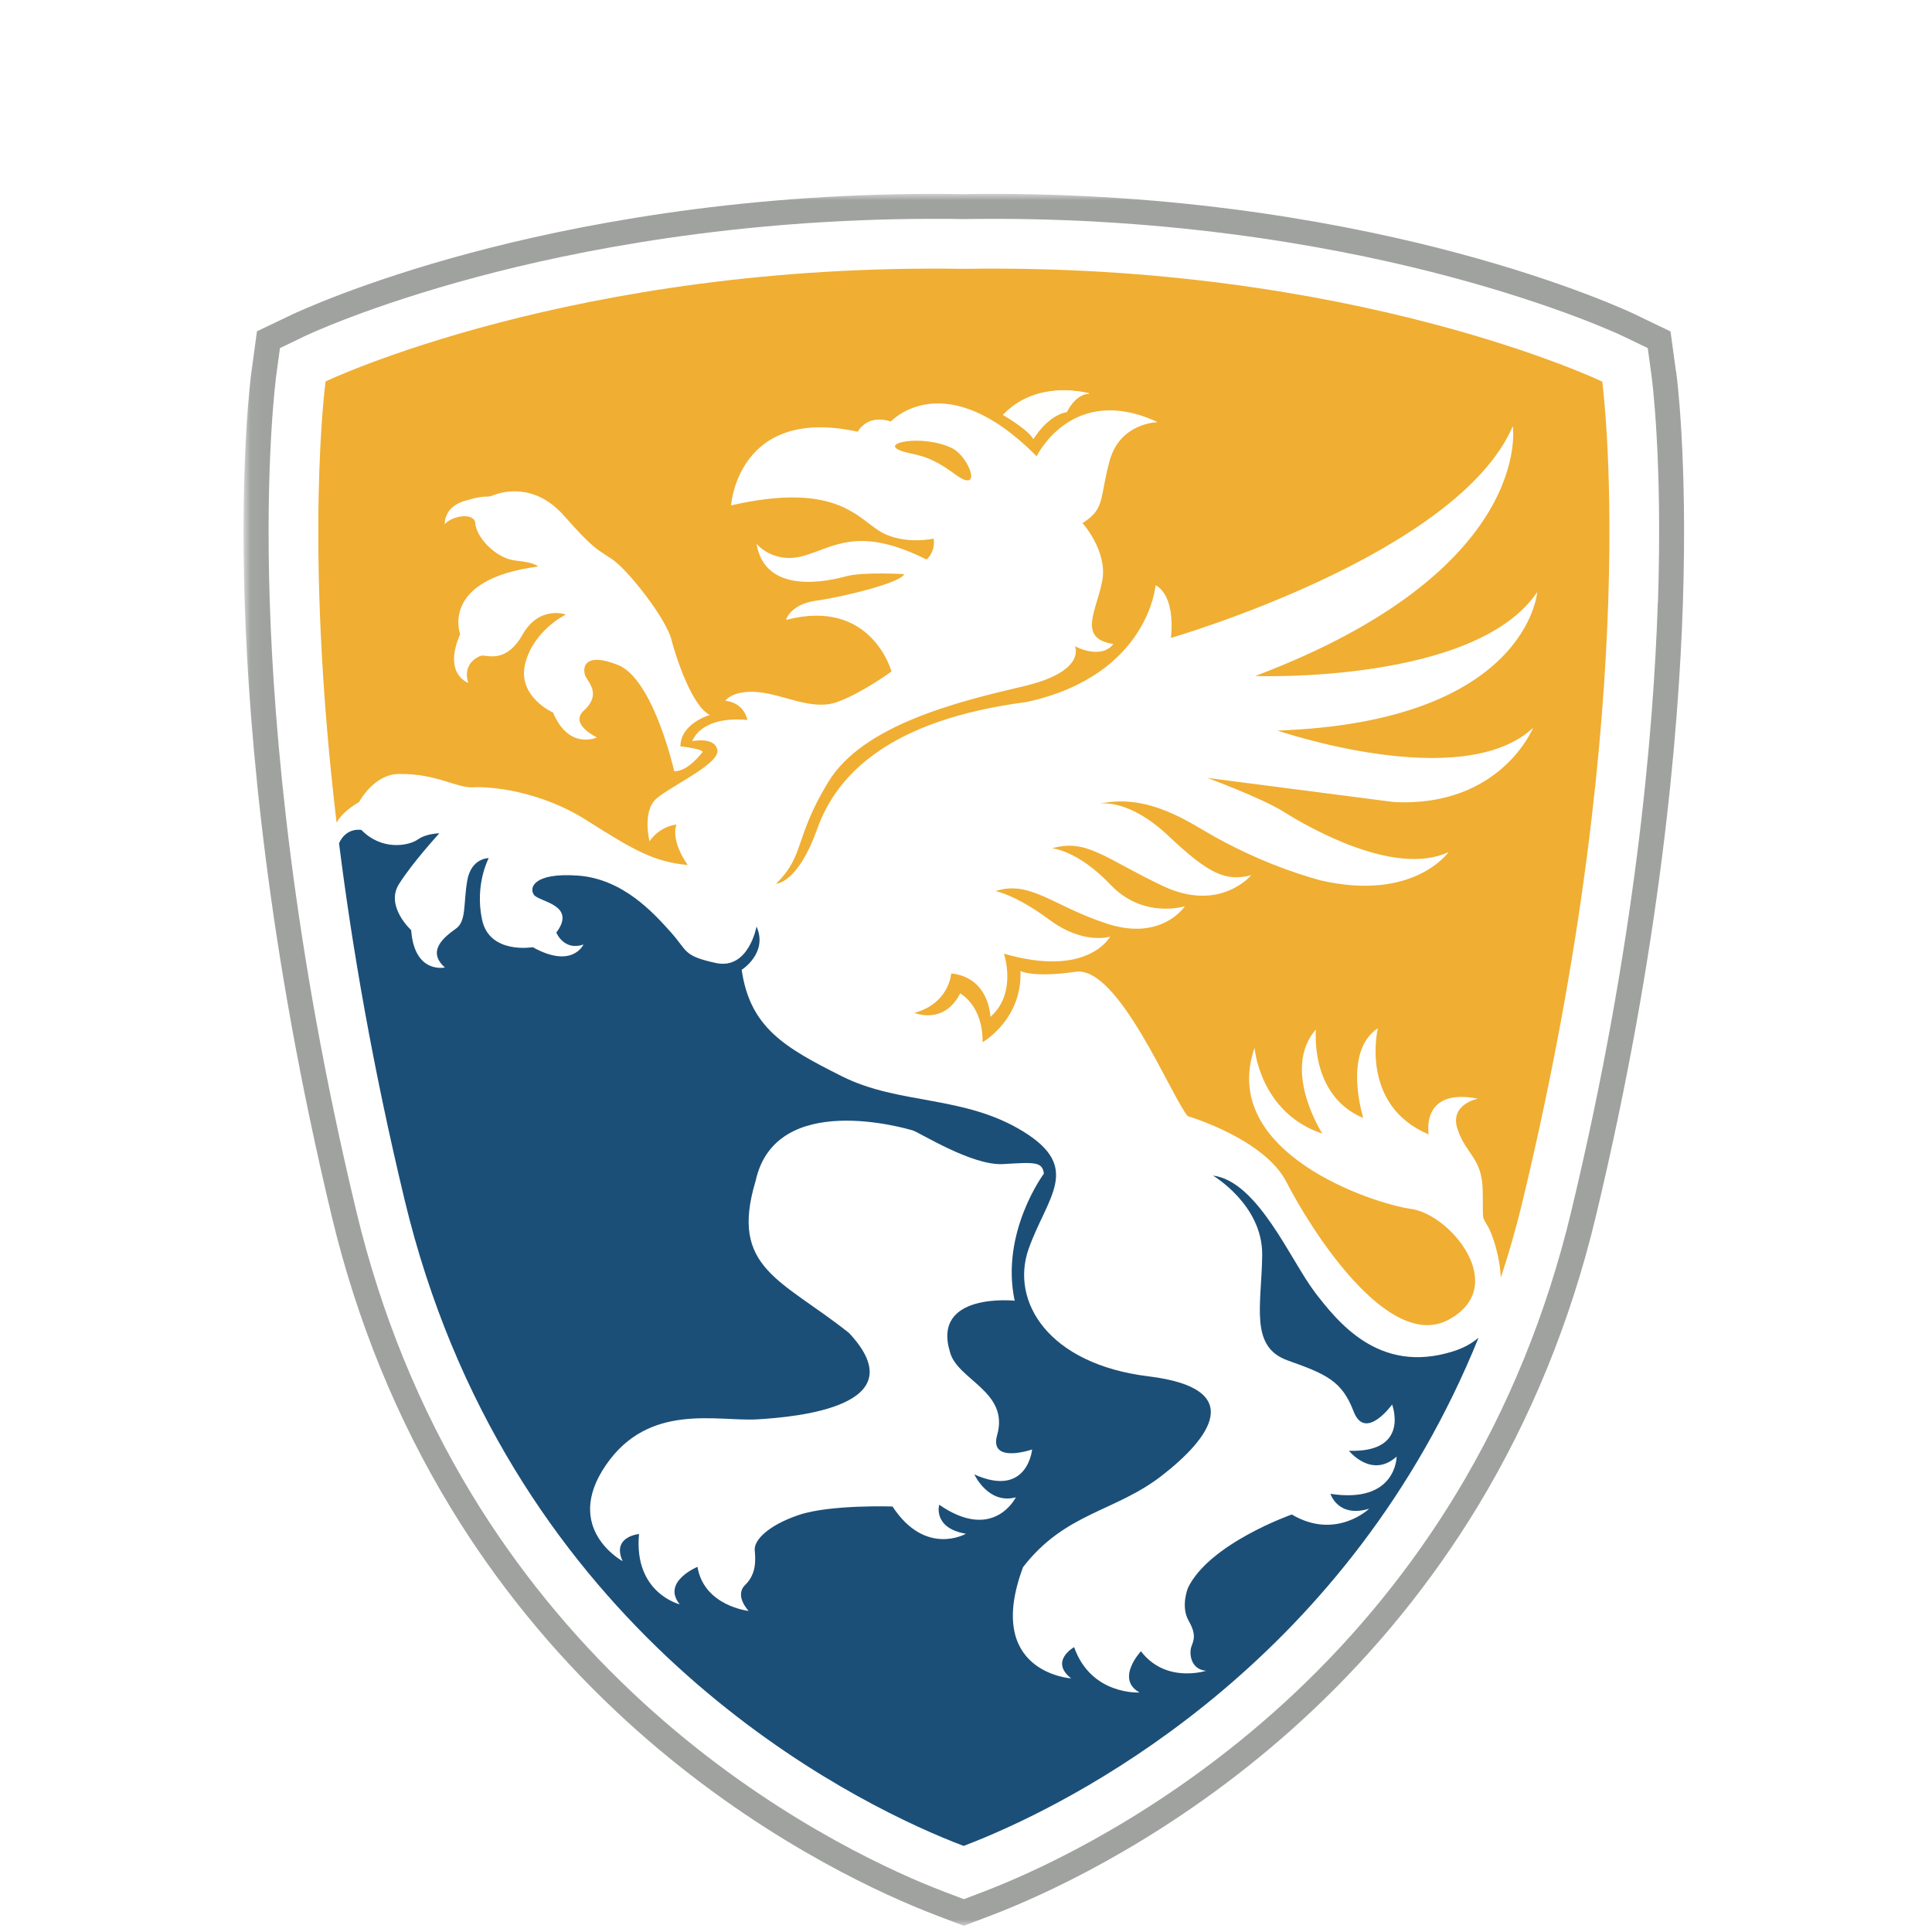<svg xmlns="http://www.w3.org/2000/svg" xmlns:xlink="http://www.w3.org/1999/xlink" id="Layer_2" viewBox="0 0 149.47 149.47"><defs><style>      .cls-1 {        fill: #f0ae32;      }      .cls-1, .cls-2, .cls-3, .cls-4, .cls-5 {        fill-rule: evenodd;      }      .cls-6, .cls-2 {        fill: #fff;      }      .cls-7 {        mask: url(#mask);      }      .cls-3 {        fill: #fffffe;      }      .cls-4 {        fill: #a0a2a0;      }      .cls-5 {        fill: #1b4f78;      }    </style><mask id="mask" x="18.85" y="15" width="527.91" height="134" maskUnits="userSpaceOnUse"><g id="mask-4"><polygon id="path-3" class="cls-2" points="18.9 15 546.76 15 546.76 149 18.9 149 18.9 15"></polygon></g></mask></defs><g id="Layer_1-2" data-name="Layer_1"><g><rect class="cls-6" x="0" y="0" width="149.47" height="149.47"></rect><g id="Veritas-Press-Logo_color"><g id="Group-17"><g class="cls-7"><path id="Fill-16" class="cls-4" d="M128.26,46.56c-.33,10.14-1.75,26.55-6.7,47.16-1.89,7.89-4.9,15.26-8.94,21.91-3.41,5.61-7.6,10.78-12.44,15.34-8.8,8.29-17.82,12.78-22.42,14.71-.63.26-1.24.51-1.82.73l-1.37.52-1.37-.52c-.59-.22-1.2-.47-1.83-.73-4.6-1.94-13.63-6.42-22.42-14.71-4.84-4.56-9.03-9.73-12.44-15.34-4.04-6.65-7.05-14.02-8.94-21.91-4.95-20.61-6.37-37.02-6.7-47.16-.36-11.12.48-17.32.51-17.57l.28-2.06,1.87-.9c.2-.1,4.98-2.36,13.4-4.61,7.67-2.05,20.03-4.49,35.34-4.49.76,0,1.54,0,2.3.02.76-.01,1.54-.02,2.3-.02,15.31,0,27.67,2.44,35.34,4.49,8.42,2.25,13.2,4.51,13.4,4.61l1.87.9.28,2.06c.04.26.87,6.46.51,17.57ZM129.66,28.72l-.42-3.08-.94-.45-1.87-.9c-.21-.1-5.15-2.44-13.73-4.73-7.79-2.08-20.32-4.56-35.84-4.56-.76,0-1.53,0-2.3.02-.76-.01-1.53-.02-2.3-.02-15.52,0-28.06,2.48-35.84,4.56-8.57,2.29-13.52,4.64-13.73,4.73l-2.81,1.34-.42,3.08c-.04.27-.89,6.63-.53,17.9.33,10.23,1.77,26.78,6.75,47.55,1.94,8.08,5.03,15.64,9.17,22.46,3.5,5.76,7.8,11.06,12.77,15.74,9.02,8.5,18.28,13.1,23,15.09.65.27,1.28.53,1.89.76l1.37.52.69.26.68-.26,1.37-.52c.6-.23,1.24-.48,1.89-.76,4.72-1.99,13.98-6.59,23-15.09,4.97-4.68,9.26-9.98,12.77-15.74,4.14-6.82,7.23-14.38,9.17-22.46,4.98-20.77,6.42-37.32,6.75-47.55.36-11.3-.49-17.64-.53-17.9h0Z"></path></g></g><path id="Fill-18" class="cls-1" d="M73.65,34.67c-2.21-1.08-5.68-.42-3.93.21,1.06.38,1.94.16,4.15,1.8s1.12-1.35-.22-2.01ZM82.54,31.87c-1.54.28-2.59,2.1-2.59,2.1-.39-.74-2.35-1.87-2.35-1.87,2.69-2.83,6.7-1.65,6.7-1.65-1.15.03-1.76,1.43-1.76,1.43ZM52.63,57.74s1.53.16,1.74.42c0,0-1.15,1.57-2.21,1.5,0,0-1.6-7.13-4.36-8.22-2.76-1.09-2.76.39-2.48.92.29.53,1.19,1.44-.2,2.66-1.04,1.04,1.06,2.03,1.06,2.03,0,0-2.16,1.02-3.39-1.92,0,0-2.82-1.25-2.15-3.82.66-2.57,3.14-3.77,3.14-3.77,0,0-2.05-.74-3.36,1.57-1.31,2.31-2.82,1.51-3.2,1.62-.38.11-1.44.72-.99,2.1,0,0-1.98-.65-.63-3.77,0,0-1.6-4.23,6.02-5.23,0,0-.16-.3-1.72-.46-1.56-.16-3.12-1.85-3.14-2.99-.28-.83-2.03-.33-2.35.19,0,0-.13-1.44,1.76-1.88,1.55-.46,1.36-.12,2.01-.38.65-.26,3.16-.99,5.43,1.56,2.26,2.55,2.46,2.54,3.74,3.39,1.28.86,4.17,4.61,4.58,6.17.4,1.56,1.64,5.24,2.99,5.88,0,0-2.28.65-2.28,2.45ZM123.93,29.51s-19.23-9.19-49.37-8.71c-30.15-.48-49.37,8.71-49.37,8.71,0,0-1.72,12.47.85,34.14.27-.5.8-1.05,1.74-1.6,0,0,1.17-2.22,3.16-2.17,2.8-.04,4.44,1.11,5.66,1.03,1.21-.08,5.14.22,8.83,2.58,3.69,2.35,5.25,3.2,7.78,3.43,0,0-1.33-1.76-.88-3.13,0,0-1.23.09-2.08,1.29,0,0-.59-2.32.54-3.3,1.13-.98,4.9-2.69,4.71-3.75-.19-1.06-1.94-.69-1.94-.69,0,0,.58-1.97,4.26-1.64,0,0-.19-1.31-1.71-1.49,0,0,.58-.86,2.59-.66,2.01.2,4.16,1.47,6.1.75,1.94-.71,4.17-2.35,4.17-2.35,0,0-1.54-5.73-8.16-3.99,0,0,.31-1.21,2.34-1.49,2.03-.28,6.48-1.36,6.81-2.05,0,0-3.16-.2-4.52.17-1.36.37-6.25,1.48-6.91-2.52,0,0,1.31,1.62,3.69.92,2.38-.7,4.24-2.31,9.47.3,0,0,.7-.59.54-1.62,0,0-2.21.5-4.01-.48-1.8-.98-3.37-3.99-11.66-2.09,0,0,.51-7.74,9.8-5.7,0,0,.7-1.4,2.56-.79,0,0,4.15-4.52,11.28,2.69,0,0,2.75-5.73,9.37-2.64,0,0-2.91.03-3.72,2.98-.81,2.96-.32,3.7-2.1,4.83,0,0,1.91,2.11,1.54,4.38-.38,2.27-2.02,4.54.84,4.97,0,0-.73,1.25-2.97.18,0,0,.95,1.94-4,3.1-4.96,1.16-12.39,2.96-15.08,7.4-2.69,4.44-1.78,5.65-4.04,7.87,0,0,1.67,0,3.18-4.23,1.51-4.23,5.6-8.45,16.21-9.83,9.43-2.06,9.97-9.03,9.97-9.03,0,0,1.54.58,1.19,4.07,0,0,22.14-6.39,26.45-16.38,0,0,1.72,11.15-19.93,19.33,0,0,17.02.63,21.82-6.5,0,0-.75,10.04-20.09,10.72,0,0,14.27,4.91,19.77-.21,0,0-2.51,6.16-10.77,5.74l-14.44-1.87s4.2,1.55,5.89,2.61c1.69,1.06,8.55,5.11,12.78,3.13,0,0-2.69,3.87-9.95,2.18-3.41-.95-6.21-2.29-8.12-3.35-1.9-1.05-5.09-3.41-8.93-2.57.18-.03,2.31-.36,5.34,2.5,3.16,2.99,4.45,3.52,6.39,3.03,0,0-2.41,2.92-6.82.84-4.42-2.08-5.89-3.7-8.58-2.92,0,0,1.97.14,4.52,2.82,2.55,2.68,5.75,1.66,5.75,1.66,0,0-1.76,2.71-5.96,1.37-4.2-1.34-6-3.42-8.69-2.54,0,0,1.51.25,4.17,2.22,2.66,1.97,4.7,1.3,4.7,1.3,0,0-1.71,3.22-8.22,1.32,0,0,1.05,3.06-1.05,4.89,0,0-.05-3.04-3.03-3.36,0,0-.14,2.32-2.85,3.05,0,0,2.28.97,3.54-1.5,0,0,1.76.88,1.74,3.77,0,0,3.07-1.74,2.93-5.51,0,0,.96.54,4.27.06,3.31-.48,7.38,9.64,8.67,11.17,0,0,5.93,1.74,7.65,5.12,1.72,3.38,7.81,13.21,12.55,10.62,4.74-2.59.11-8.14-2.91-8.56-3.02-.42-14.92-4.38-12.12-12.47,0,0,.39,5.02,5.24,6.64,0,0-3.2-4.98-.49-8.06,0,0-.52,5.12,3.66,6.85,0,0-1.63-5.12,1.13-6.94,0,0-1.45,5.95,3.93,8.21,0,0-.66-3.64,3.81-2.76,0,0-2.24.42-1.57,2.38.66,1.95,1.89,2.19,1.94,4.72.05,2.52-.12,1.86.44,2.85.25.45.88,2.08.96,3.9.64-1.94,1.22-3.96,1.72-6.07,9.43-39.28,6.12-63.31,6.12-63.31h0Z"></path><path id="Fill-19" class="cls-5" d="M72.66,116.42s-.51,1.8,2.07,2.24c0,0-3.12,1.8-5.68-2.11,0,0-4.82-.16-7.23.65-2.41.81-3.5,1.97-3.43,2.73.07.76.13,1.85-.74,2.69-.86.84.27,2.01.27,2.01,0,0-3.45-.37-3.96-3.41,0,0-2.8,1.16-1.37,2.9,0,0-3.58-.87-3.15-5.44,0,0-2.14.19-1.27,2.1,0,0-4.65-2.51-1.31-7.41,3.34-4.9,8.62-3.38,11.71-3.56,3.09-.18,12.42-1.02,7.11-6.69-5.24-4.16-9.26-5-7.22-11.76,1.54-7.04,11.64-4.05,12.14-3.91.5.14,4.6,2.75,7,2.61,2.41-.14,3.05-.21,3.16.74,0,0-3.38,4.54-2.26,9.83,0,0-6.41-.67-5.01,3.95.54,2.19,4.66,3.06,3.64,6.5-.57,2.19,2.72,1.06,2.72,1.06,0,0-.35,3.78-4.47,1.93,0,0,1.08,2.35,3.21,1.77,0,0-1.7,3.49-5.92.58ZM101.7,99.93c-1.8-2.32-4.38-8.56-7.86-8.98,0,0,3.84,2.25,3.81,6.13-.04,3.87-1.01,7.11,1.97,8.17s4.2,1.58,5.1,3.94c.9,2.36,2.98-.53,2.98-.53,0,0,1.43,3.74-3.34,3.58,0,0,1.75,2.19,3.69.45,0,0,0,3.67-5.12,2.88,0,0,.58,1.89,3,1.15,0,0-2.57,2.47-5.99.45,0,0-6.36,2.23-8.03,5.67,0,0-.59,1.43.05,2.55.65,1.13.36,1.55.2,2.04-.16.49-.05,1.73,1.15,1.83,0,0-3.11,1.02-5.04-1.51,0,0-2,2.13-.11,3.19,0,0-3.74.24-5.06-3.51,0,0-1.93,1.08-.23,2.42,0,0-6.77-.44-3.72-8.61,3.27-4.23,7.11-4.26,10.74-7.08,3.63-2.82,6.72-6.73-1.04-7.68-7.76-.95-10.7-5.81-9.27-9.86,1.44-4.05,4.16-6.27-.43-9.09-4.6-2.82-9.59-2.04-14.01-4.26-4.42-2.22-7.11-3.75-7.76-8.24,0,0,2.06-1.29,1.15-3.35,0,0-.61,3.38-3.16,2.82-2.55-.56-2.15-.91-3.48-2.39-1.33-1.48-3.7-4.12-7.18-4.37-3.48-.25-3.81.99-3.38,1.51.43.53,3.31.76,1.71,2.9,0,0,.59,1.45,2.1.92,0,0-.85,1.92-3.92.21,0,0-3.37.58-3.93-2.15-.57-2.73.52-4.74.52-4.74,0,0-1.35-.03-1.66,1.73-.31,1.76-.05,3.13-.87,3.72-.82.59-2.34,1.7-.86,3.01,0,0-2.36.53-2.61-2.89,0,0-2.03-1.85-.94-3.57,1.09-1.72,3.12-3.92,3.12-3.92,0,0-1,0-1.67.48-.67.47-2.75.91-4.36-.74,0,0-1.16-.24-1.73,1.03,1.01,8.04,2.6,17.28,5.07,27.58,7.76,32.33,32.47,45.49,41.55,49.31.65.27,1.22.5,1.7.68.48-.18,1.05-.41,1.7-.68,8.01-3.37,28.17-14,38.14-38.64-.52.45-1.19.82-2.04,1.08-5.71,1.76-8.87-2.32-10.67-4.65h0Z"></path><path id="Fill-20" class="cls-3" d="M77.6,32.1s1.96,1.13,2.35,1.87c0,0,1.04-1.81,2.59-2.1,0,0,.61-1.39,1.76-1.43,0,0-4-1.18-6.7,1.65"></path></g></g></g></svg>